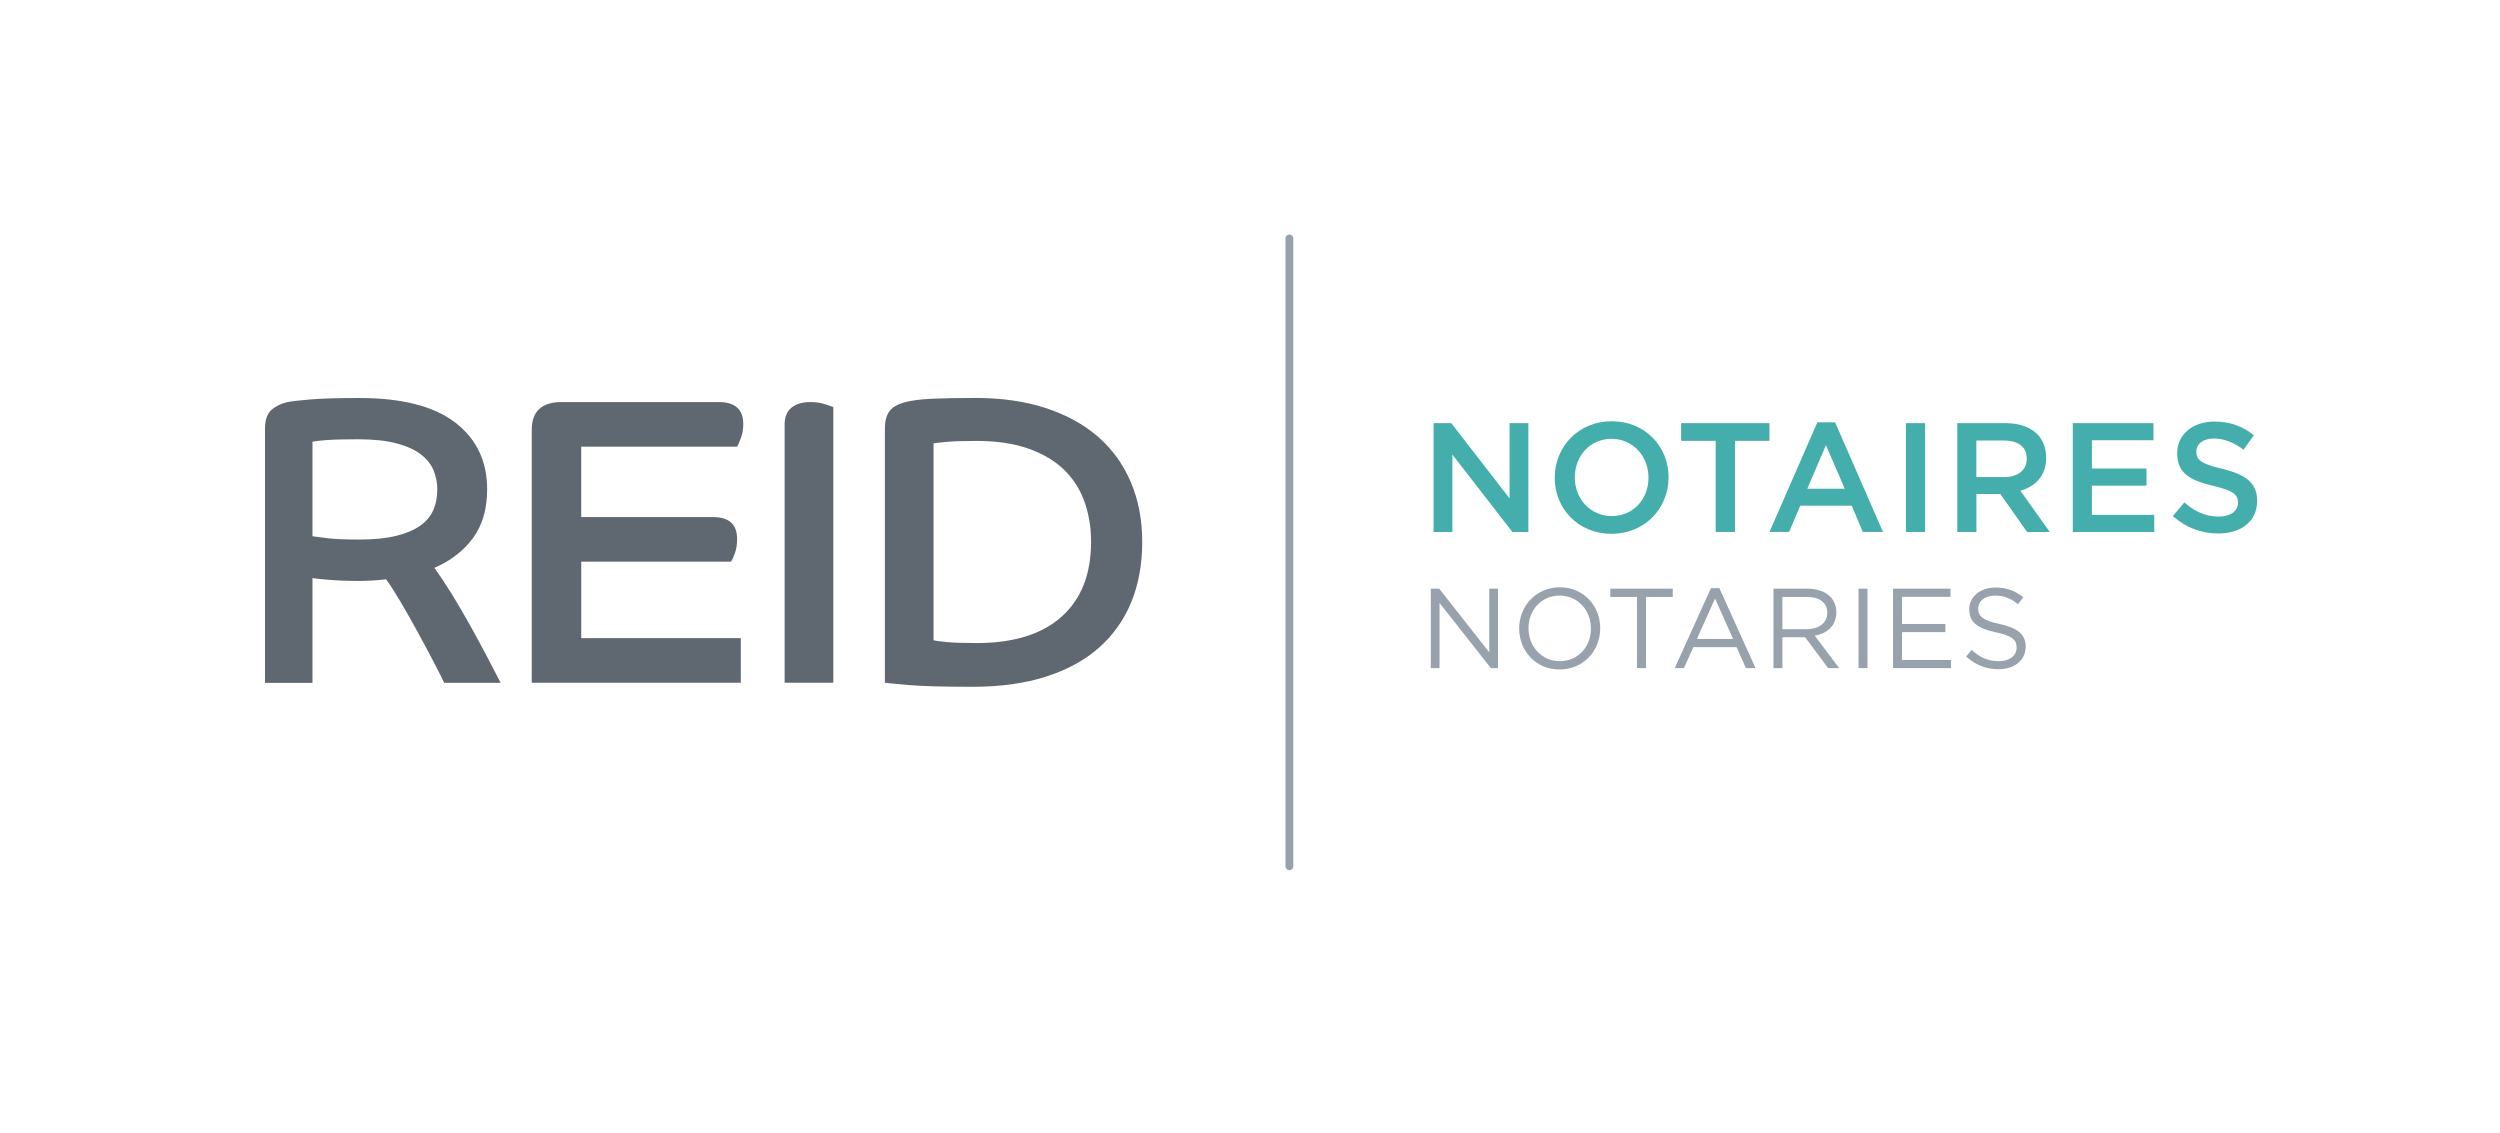 <?xml version="1.0" encoding="UTF-8"?> <svg xmlns="http://www.w3.org/2000/svg" id="Layer_1" viewBox="0 0 792 359"><defs><style>.cls-1{fill:#98a2ac;}.cls-2{fill:#43aeab;}.cls-3{fill:#5f6770;}</style></defs><g><path class="cls-2" d="M454.15,134.05h5.61l18.47,23.84v-23.84h5.96v34.48h-5.07l-19.01-24.53v24.53h-5.96v-34.48Z"></path><path class="cls-2" d="M492.54,151.38v-.1c0-9.7,7.48-17.83,18.08-17.83s17.98,8.03,17.98,17.73v.1c0,9.7-7.48,17.83-18.08,17.83s-17.98-8.03-17.98-17.73Zm29.7,0v-.1c0-6.7-4.88-12.26-11.72-12.26s-11.62,5.47-11.62,12.16v.1c0,6.7,4.88,12.21,11.72,12.21s11.62-5.42,11.62-12.12Z"></path><path class="cls-2" d="M543.53,139.66h-10.94v-5.61h27.98v5.61h-10.93v28.86h-6.11v-28.86Z"></path><path class="cls-2" d="M575.75,133.8h5.61l15.17,34.72h-6.4l-3.5-8.33h-16.3l-3.55,8.33h-6.21l15.17-34.72Zm8.67,21.03l-5.96-13.79-5.91,13.79h11.87Z"></path><path class="cls-2" d="M603.79,134.05h6.06v34.48h-6.06v-34.48Z"></path><path class="cls-2" d="M620.05,134.05h15.37c4.34,0,7.73,1.28,9.95,3.45,1.82,1.87,2.86,4.43,2.86,7.44v.1c0,5.66-3.4,9.06-8.17,10.44l9.31,13.05h-7.19l-8.47-12.02h-7.58v12.02h-6.06v-34.48Zm14.93,17.09c4.33,0,7.09-2.27,7.09-5.76v-.1c0-3.69-2.66-5.71-7.14-5.71h-8.82v11.57h8.87Z"></path><path class="cls-2" d="M656.66,134.05h25.56v5.42h-19.5v8.96h17.29v5.42h-17.29v9.26h19.75v5.42h-25.81v-34.48Z"></path><path class="cls-2" d="M688.35,163.5l3.65-4.33c3.3,2.86,6.65,4.48,10.88,4.48,3.74,0,6.11-1.77,6.11-4.34v-.1c0-2.46-1.38-3.79-7.78-5.27-7.34-1.77-11.47-3.94-11.47-10.29v-.1c0-5.91,4.92-10,11.77-10,5.02,0,9.01,1.53,12.51,4.34l-3.25,4.58c-3.1-2.31-6.2-3.55-9.36-3.55-3.55,0-5.61,1.82-5.61,4.09v.1c0,2.66,1.58,3.84,8.23,5.42,7.29,1.77,11.03,4.38,11.03,10.09v.1c0,6.45-5.07,10.29-12.32,10.29-5.27,0-10.24-1.82-14.38-5.52Z"></path></g><g><path class="cls-1" d="M453.28,186.49h2.66l15.86,20.17v-20.17h2.77v25.17h-2.27l-16.25-20.64v20.64h-2.77v-25.17Z"></path><path class="cls-1" d="M481.28,199.14v-.07c0-6.94,5.21-13.01,12.87-13.01s12.8,6,12.8,12.94v.07c0,6.94-5.21,13.02-12.87,13.02s-12.8-6-12.8-12.94Zm22.72,0v-.07c0-5.72-4.17-10.39-9.92-10.39s-9.85,4.6-9.85,10.32v.07c0,5.72,4.17,10.39,9.93,10.39s9.85-4.6,9.85-10.32Z"></path><path class="cls-1" d="M518.59,189.11h-8.45v-2.62h19.78v2.62h-8.45v22.55h-2.88v-22.55Z"></path><path class="cls-1" d="M542.03,186.31h2.66l11.47,25.35h-3.06l-2.95-6.65h-13.7l-2.98,6.65h-2.91l11.47-25.35Zm7.01,16.11l-5.71-12.8-5.75,12.8h11.47Z"></path><path class="cls-1" d="M561.83,186.49h10.82c3.09,0,5.58,.93,7.16,2.52,1.22,1.22,1.94,2.98,1.94,4.96v.07c0,4.17-2.87,6.62-6.83,7.34l7.73,10.28h-3.49l-7.3-9.78h-7.19v9.78h-2.84v-25.17Zm10.57,12.83c3.78,0,6.48-1.94,6.48-5.18v-.07c0-3.09-2.38-4.96-6.44-4.96h-7.77v10.21h7.73Z"></path><path class="cls-1" d="M588.79,186.49h2.84v25.17h-2.84v-25.17Z"></path><path class="cls-1" d="M599.71,186.49h18.2v2.59h-15.35v8.59h13.74v2.59h-13.74v8.81h15.53v2.59h-18.37v-25.17Z"></path><path class="cls-1" d="M622.86,207.99l1.76-2.09c2.62,2.37,5.14,3.56,8.63,3.56s5.61-1.8,5.61-4.28v-.07c0-2.34-1.26-3.67-6.55-4.78-5.79-1.26-8.45-3.13-8.45-7.26v-.07c0-3.95,3.49-6.87,8.27-6.87,3.67,0,6.29,1.04,8.84,3.09l-1.65,2.19c-2.34-1.9-4.67-2.73-7.26-2.73-3.27,0-5.36,1.8-5.36,4.06v.07c0,2.37,1.3,3.7,6.83,4.89,5.61,1.22,8.2,3.27,8.2,7.12v.07c0,4.31-3.59,7.12-8.59,7.12-3.99,0-7.26-1.33-10.28-4.03Z"></path></g><path class="cls-1" d="M408.47,275.69c-.68,0-1.24-.55-1.24-1.24V75.54c0-.68,.55-1.24,1.24-1.24s1.24,.55,1.24,1.24v198.91c0,.68-.55,1.24-1.24,1.24Z"></path><g><path class="cls-3" d="M83.95,135.8c0-2.76,.69-4.75,2.07-5.96,1.38-1.21,3.07-2.03,5.06-2.46,1.3-.26,3.71-.54,7.26-.84,3.54-.3,8.68-.45,15.42-.45,13.57,0,23.72,2.59,30.46,7.78,6.74,5.18,10.11,12.23,10.11,21.13,0,6.22-1.49,11.36-4.47,15.43-2.98,4.06-7.06,7.22-12.25,9.46,1.81,2.51,3.65,5.27,5.51,8.3,1.86,3.03,3.7,6.16,5.51,9.4,1.81,3.24,3.56,6.46,5.25,9.66,1.68,3.2,3.26,6.22,4.73,9.07h-17.89c-.69-1.47-1.81-3.69-3.37-6.68-1.55-2.98-3.24-6.14-5.06-9.46-1.81-3.33-3.63-6.52-5.44-9.59-1.81-3.07-3.33-5.42-4.54-7.06-1.47,.17-3,.3-4.6,.39-1.6,.09-3.09,.13-4.47,.13-3.03,0-5.88-.11-8.55-.32-2.68-.21-4.58-.41-5.7-.58v33.18h-15.04v-80.5Zm15.04,34.09c1.12,.17,2.81,.39,5.06,.65s5.49,.39,9.72,.39c4.67,0,8.58-.39,11.73-1.17,3.15-.78,5.7-1.86,7.65-3.24,1.94-1.38,3.33-3.05,4.15-4.99,.82-1.94,1.23-4.08,1.23-6.42,0-2.16-.39-4.19-1.17-6.09-.78-1.9-2.12-3.58-4.02-5.06-1.9-1.47-4.47-2.63-7.71-3.5-3.24-.86-7.32-1.3-12.25-1.3-4.32,0-7.63,.09-9.92,.26-2.29,.18-3.78,.35-4.47,.52v29.94Z"></path><path class="cls-3" d="M168.46,136.19c0-5.88,3.15-8.82,9.46-8.82h49.77c5.19,0,7.78,2.33,7.78,7,0,1.64-.26,3.13-.78,4.47-.52,1.34-.91,2.23-1.17,2.66h-49.39v22.3h41.74c5.1,0,7.65,2.33,7.65,7,0,1.64-.24,3.13-.71,4.47-.48,1.34-.89,2.22-1.23,2.66h-47.44v24.24h50.55v14.13h-66.24v-80.11Z"></path><path class="cls-3" d="M248.57,134.5c0-2.42,.73-4.21,2.2-5.38,1.47-1.17,3.46-1.75,5.96-1.75,1.64,0,3.15,.22,4.54,.65,1.38,.43,2.29,.74,2.72,.91v87.37h-15.42v-81.79Z"></path><path class="cls-3" d="M280.33,135.8c0-2.25,.43-4.02,1.3-5.32,.86-1.3,2.4-2.27,4.6-2.92,2.2-.65,5.14-1.06,8.82-1.23,3.67-.17,8.36-.26,14.06-.26,8.21,0,15.58,1.06,22.1,3.18,6.52,2.12,12.06,5.14,16.59,9.07,4.54,3.93,8.01,8.73,10.43,14.39,2.42,5.66,3.63,11.99,3.63,18.99s-1.17,13.46-3.5,19.12c-2.33,5.66-5.77,10.48-10.3,14.45-4.54,3.98-10.16,7.02-16.85,9.14-6.7,2.12-14.41,3.17-23.14,3.17-9.25,0-16.07-.19-20.48-.58-4.41-.39-6.83-.63-7.26-.71v-80.5Zm15.42,67.02c.52,.17,1.9,.37,4.15,.58,2.25,.22,5.4,.32,9.46,.32,11.75,0,20.74-2.79,26.96-8.36,6.22-5.57,9.33-13.46,9.33-23.66,0-4.67-.71-8.96-2.14-12.9-1.43-3.93-3.61-7.3-6.55-10.11-2.94-2.81-6.7-5.01-11.28-6.61-4.58-1.6-10.03-2.4-16.33-2.4-4.15,0-7.37,.11-9.66,.32-2.29,.22-3.61,.37-3.95,.45v62.35Z"></path></g></svg> 